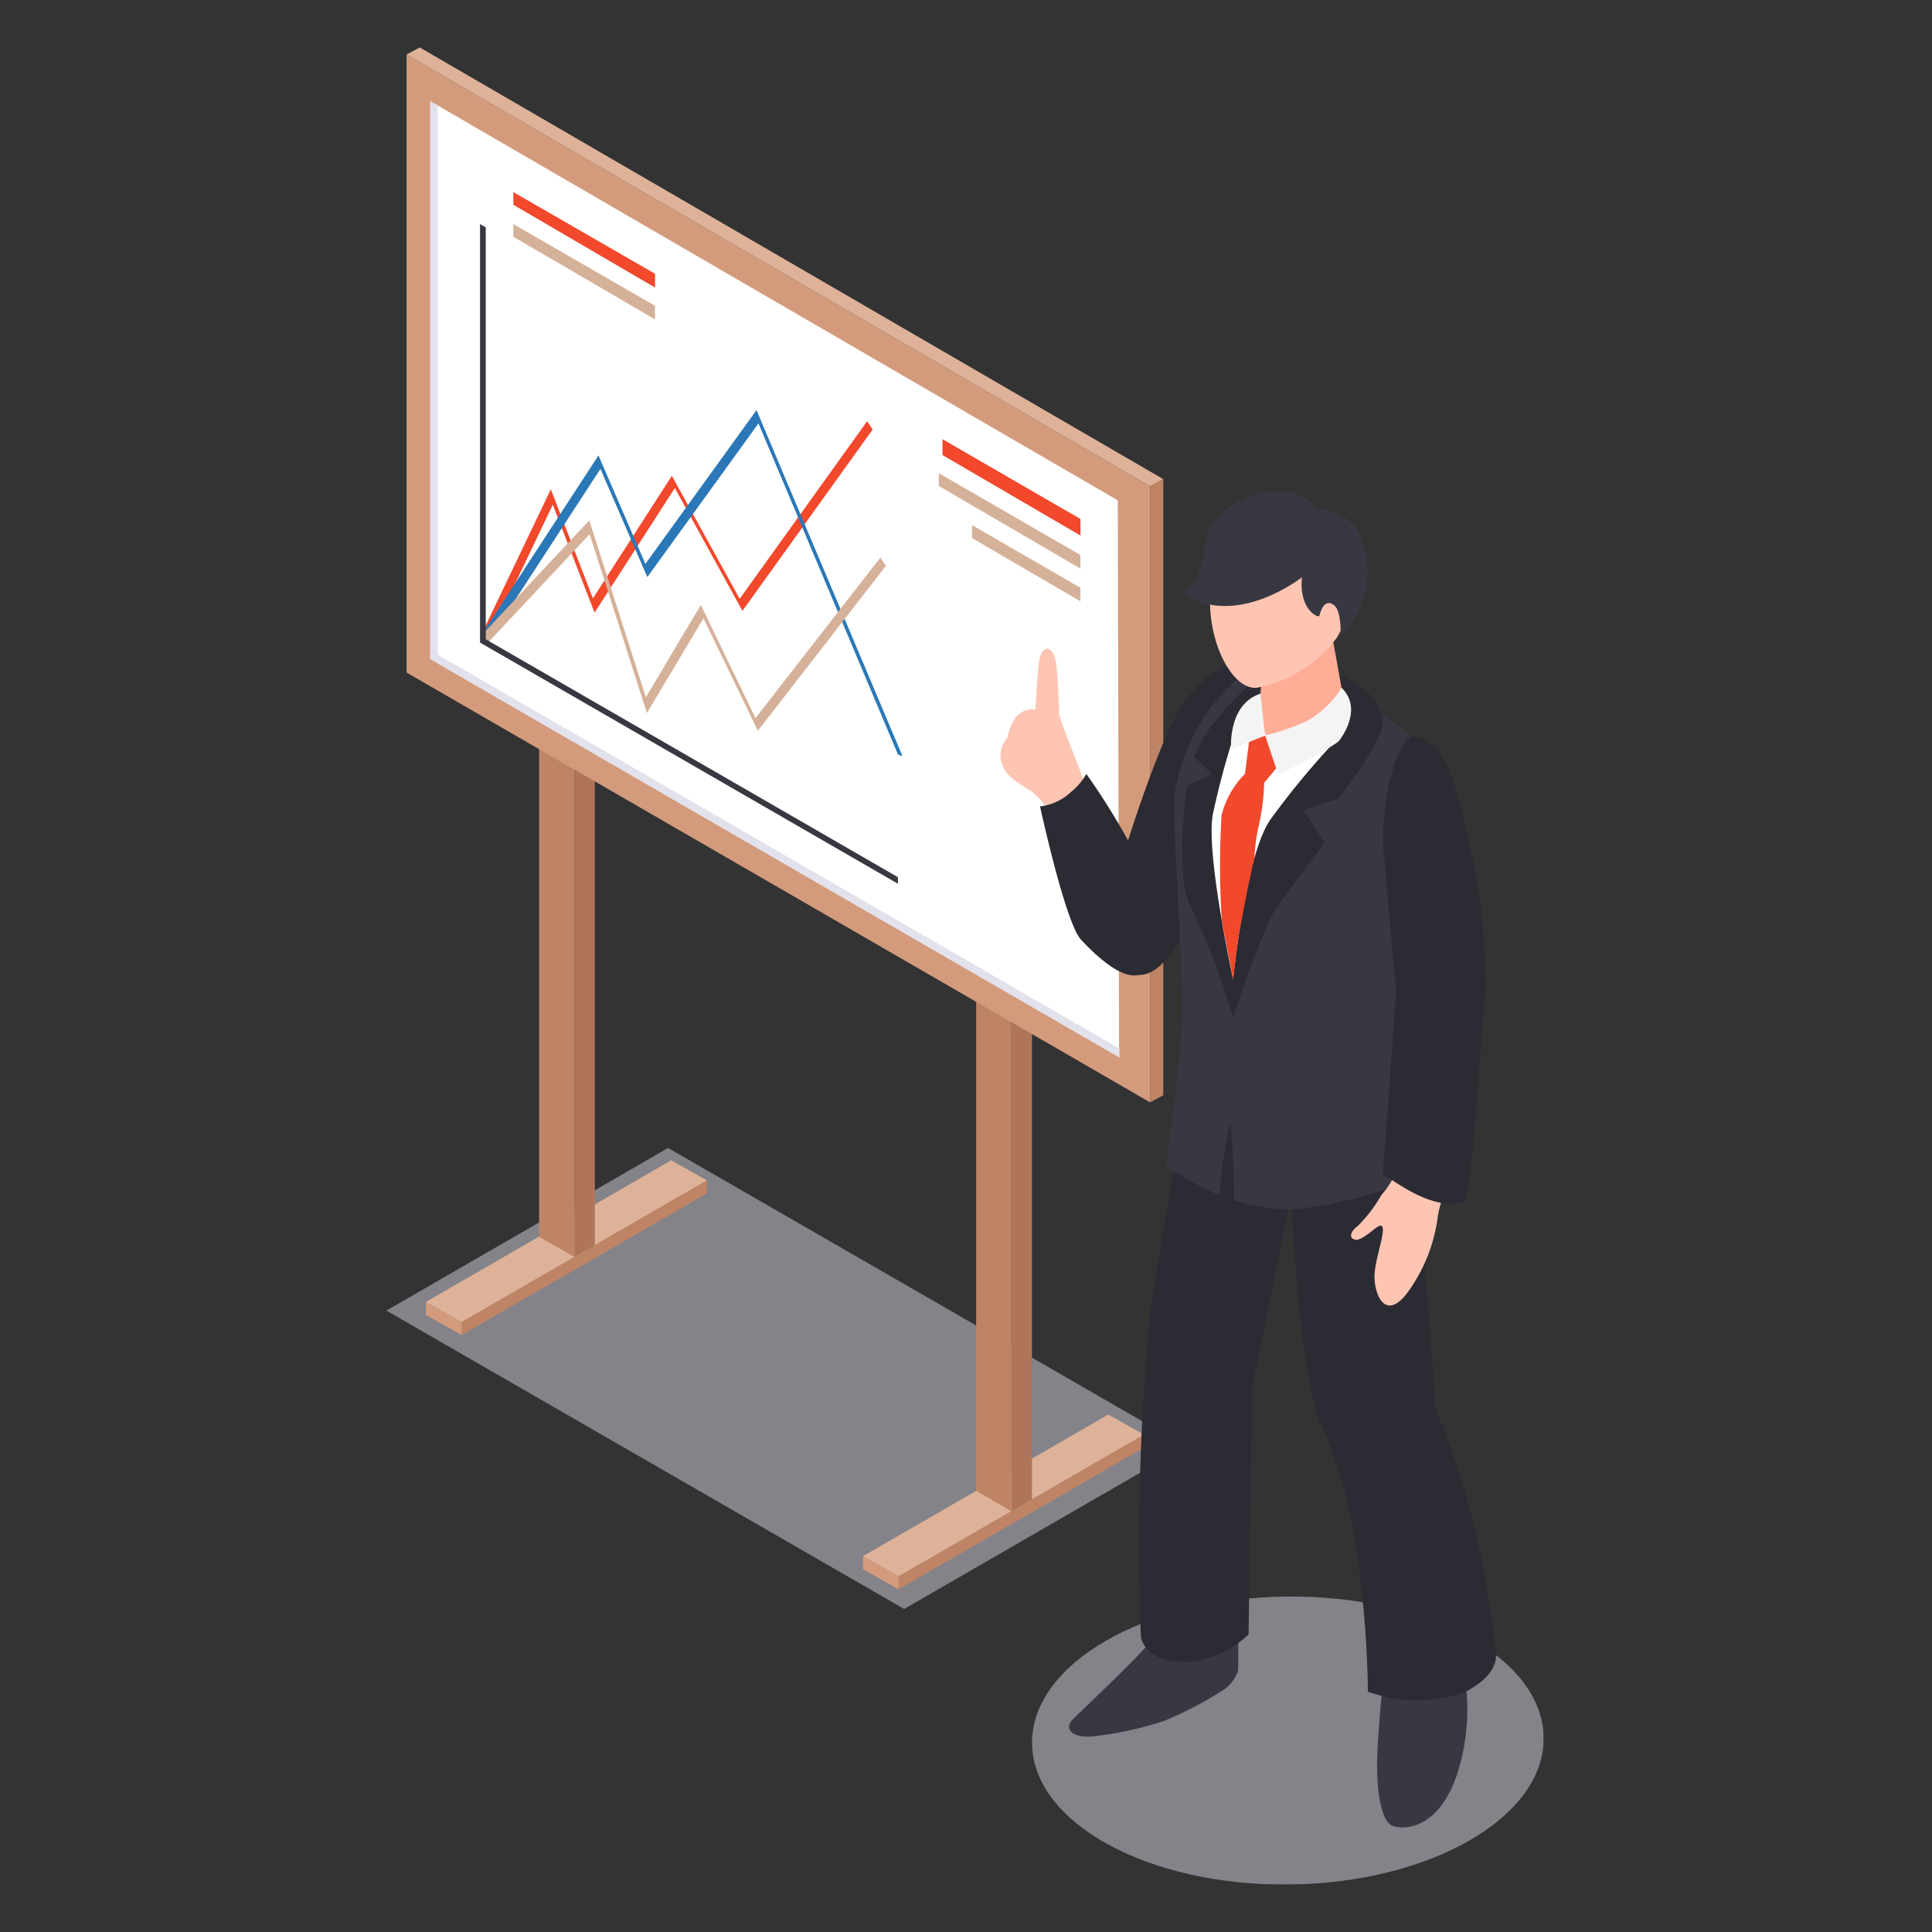 <svg xmlns="http://www.w3.org/2000/svg" xmlns:xlink="http://www.w3.org/1999/xlink" width="70" height="70" viewBox="0 0 70 70">
  <rect x="0" y="0" width="70" height="70" fill="#333333" stroke="none"/>
  <defs>
    <clipPath id="clip-path">
      <rect id="長方形_3834" data-name="長方形 3834" width="41.93" height="66.562" fill="none"/>
    </clipPath>
    <clipPath id="clip-path-2">
      <rect id="長方形_3832" data-name="長方形 3832" width="41.93" height="66.562" transform="translate(0 0)" fill="none"/>
    </clipPath>
    <clipPath id="clip-path-3">
      <rect id="長方形_3830" data-name="長方形 3830" width="18.538" height="10.435" transform="translate(23.392 56.126)" fill="none"/>
    </clipPath>
    <clipPath id="clip-path-4">
      <rect id="長方形_3831" data-name="長方形 3831" width="28.965" height="16.703" transform="translate(0 39.874)" fill="none"/>
    </clipPath>
  </defs>
  <g id="illust_service03" transform="translate(-485 -4654)">
    <rect id="長方形_2548" data-name="長方形 2548" width="70" height="70" transform="translate(485 4654)" fill="none"/>
    <g id="グループ_7601" data-name="グループ 7601" transform="translate(499 4655.719)">
      <g id="グループ_7600" data-name="グループ 7600" clip-path="url(#clip-path)">
        <g id="グループ_7597" data-name="グループ 7597">
          <g id="グループ_7596" data-name="グループ 7596" clip-path="url(#clip-path-2)">
            <g id="グループ_7592" data-name="グループ 7592" opacity="0.5">
              <g id="グループ_7591" data-name="グループ 7591">
                <g id="グループ_7590" data-name="グループ 7590" clip-path="url(#clip-path-3)">
                  <path id="パス_54131" data-name="パス 54131" d="M32.6,56.128c-5.119.06-9.241,2.444-9.207,5.325s4.211,5.168,9.33,5.108,9.241-2.445,9.207-5.326-4.211-5.167-9.33-5.107" fill="#d3d3e0"/>
                </g>
              </g>
            </g>
            <g id="グループ_7595" data-name="グループ 7595" opacity="0.5">
              <g id="グループ_7594" data-name="グループ 7594">
                <g id="グループ_7593" data-name="グループ 7593" clip-path="url(#clip-path-4)">
                  <path id="パス_54132" data-name="パス 54132" d="M18.76,56.577,0,45.766l10.206-5.892,18.76,10.811Z" fill="#d3d3e0"/>
                </g>
              </g>
            </g>
          </g>
        </g>
        <path id="パス_54133" data-name="パス 54133" d="M18.559,55.395l8.891-5.134-1.294-.729-8.891,5.134Z" fill="#deb298"/>
        <path id="パス_54134" data-name="パス 54134" d="M22.647,33.46V53.038l.743-.43V33.46Z" fill="#af745a"/>
        <path id="パス_54135" data-name="パス 54135" d="M22.646,33.273V53.037L21.368,52.3V33.273Z" fill="#bf8466"/>
        <path id="パス_54136" data-name="パス 54136" d="M18.559,55.865l8.891-5.133v-.471L18.559,55.4Z" fill="#bf8466"/>
        <path id="パス_54137" data-name="パス 54137" d="M18.559,55.865l-1.294-.729v-.471l1.294.73Z" fill="#d39b7c"/>
        <path id="パス_54138" data-name="パス 54138" d="M2.723,46.184l8.891-5.134-1.294-.729L1.429,45.454Z" fill="#deb298"/>
        <path id="パス_54139" data-name="パス 54139" d="M6.809,24.386v19.44l.743-.428V24.386Z" fill="#af745a"/>
        <path id="パス_54140" data-name="パス 54140" d="M6.81,24.241V43.826l-1.278-.738V24.241Z" fill="#bf8466"/>
        <path id="パス_54141" data-name="パス 54141" d="M2.723,46.654l8.891-5.133V41.05L2.723,46.184Z" fill="#bf8466"/>
        <path id="パス_54142" data-name="パス 54142" d="M2.723,46.654l-1.294-.729v-.471l1.294.73Z" fill="#d39b7c"/>
        <path id="パス_54143" data-name="パス 54143" d="M.731,22.649,27.672,38.222V15.9L.731.258Z" fill="#d39b7c"/>
        <path id="パス_54144" data-name="パス 54144" d="M1.8,2.068l.046,20.239,24.7,14.276L26.5,16.41Z" fill="#fff"/>
        <path id="パス_54145" data-name="パス 54145" d="M1.86,2.1l-.277-.161V22.157L26.56,36.593v-.32L1.86,22Z" fill="#e2e2ed"/>
        <path id="パス_54146" data-name="パス 54146" d="M27.671,15.9V38.221l.477-.257V15.646Z" fill="#bf8466"/>
        <path id="パス_54147" data-name="パス 54147" d="M1.208,0,.731.258,27.672,15.9l.477-.259Z" fill="#deb298"/>
        <path id="パス_54148" data-name="パス 54148" d="M20.148,14.193v.575l5,2.917v-.6Z" fill="#f2482c"/>
        <path id="パス_54149" data-name="パス 54149" d="M20.018,15.427v.463l5.128,2.993V18.39Z" fill="#d6b199"/>
        <path id="パス_54150" data-name="パス 54150" d="M21.219,17.307v.47l3.927,2.292v-.493Z" fill="#d6b199"/>
        <path id="パス_54151" data-name="パス 54151" d="M4.6,5.241V5.7L9.733,8.7V8.2Z" fill="#f2482c"/>
        <path id="パス_54152" data-name="パス 54152" d="M4.6,6.4V6.86L9.733,9.853V9.36Z" fill="#d6b199"/>
        <path id="パス_54153" data-name="パス 54153" d="M3.6,21.65l-.2-.294,2.558-5.347L7.483,19.96l2.86-4.44L12.8,19.978l4.618-6.435.2.3L12.9,20.414l-2.449-4.45L7.542,20.478,6.028,16.569Z" fill="#f2482c"/>
        <path id="パス_54154" data-name="パス 54154" d="M3.6,21.653l-.2-.3,4.284-6.572,1.7,3.93,4.027-5.572L18.7,25.678l-.163-.055-5.056-12L9.454,19.189l-1.7-3.918Z" fill="#2a78b7"/>
        <path id="パス_54155" data-name="パス 54155" d="M3.594,21.657,3.4,21.348l3.951-4.213L9.4,23.543,11.392,20.2l1.981,4.1L17.9,18.48l.195.305-4.637,5.973-1.969-4.075L9.439,24.117,7.364,17.636Z" fill="#d6b199"/>
        <path id="パス_54156" data-name="パス 54156" d="M18.533,30.063,3.6,21.443V6.518L3.393,6.4V21.563L18.533,30.3Z" fill="#383842"/>
        <g id="グループ_7599" data-name="グループ 7599">
          <g id="グループ_7598" data-name="グループ 7598" clip-path="url(#clip-path-2)">
            <path id="パス_54157" data-name="パス 54157" d="M27.275,33.607c2.472,0,3.974-10.713,3.974-10.713l-.383-.534s-1.472-.084-2.622,2.606-1.917,5.7-2.048,5.751c.083.641.584,2.89,1.079,2.89" fill="#2b2b33"/>
            <path id="パス_54158" data-name="パス 54158" d="M27.616,57.852s-.535.581-1.249,1.277c-.66.645-.865.83-1.479,1.429-.358.349-.063.671.62.644a12.253,12.253,0,0,0,2.719-.588,13.809,13.809,0,0,0,2.036-1.061,1.351,1.351,0,0,0,.6-.764V57.714Z" fill="#383842"/>
            <path id="パス_54159" data-name="パス 54159" d="M36.111,59.191s-.124,1.1-.2,2.485.12,2.607.543,2.759,1.627.133,2.313-1.789a7.638,7.638,0,0,0,.276-3.785Z" fill="#383842"/>
            <path id="パス_54160" data-name="パス 54160" d="M37.482,40.254a7.86,7.86,0,0,0-1.921-6.016c.173-1.329-5.991.531-5.991.531s-1.32,7.144-1.878,10.9a86.959,86.959,0,0,0-.356,11.908s.08.93,1.672.923a3.655,3.655,0,0,0,2.23-1l.127-8.91,1.415-7.027s.242,6.557,1.14,8.45c1.641,3.461,1.641,9.561,1.641,9.561a5.26,5.26,0,0,0,3.483.03c1.415-.707,1.137-1.5,1.137-1.5A30.581,30.581,0,0,0,38,49.286c-.152-3.109-.638-7.221-.522-9.032" fill="#2b2b33"/>
            <path id="パス_54161" data-name="パス 54161" d="M30.959,22.765a6.991,6.991,0,0,0-2.381,4.147c-.126,1.2.242,5.267.253,7.93.006,1.493-.587,5.684-.587,5.684a13.711,13.711,0,0,0,1.95,1.074,14.983,14.983,0,0,1,.4-2.724s.12,1.872.12,2.9a7.339,7.339,0,0,0,2.171.32,15.525,15.525,0,0,0,4.908-1.362s-1.077-5.192-.841-7.007c.351-2.7.876-7.059.781-7.773-.16-1.194-2.866-2.487-2.866-2.487a4.4,4.4,0,0,0-3.91-.7" fill="#383842"/>
            <path id="パス_54162" data-name="パス 54162" d="M31.887,22.537A12.539,12.539,0,0,0,29.9,24.582a4.09,4.09,0,0,0-.626,1.128l.626.611-.89.427s-.5,3.355.177,4.482a24.055,24.055,0,0,1,1.491,3.945,36.593,36.593,0,0,1,1.351-3.635C32.439,30.815,34,28.807,34,28.807l-.779-1.176,1.271-.416s1.792-2.247,1.6-2.924a2.2,2.2,0,0,0-1.566-1.526Z" fill="#2b2b33"/>
            <path id="パス_54163" data-name="パス 54163" d="M30.73,24.854a29.113,29.113,0,0,0-.783,2.916c-.276,1.383.73,5.989.73,5.989s.448-4.5,1.351-5.782a29.224,29.224,0,0,1,2.46-2.959s-2.837-.517-3.758-.164" fill="#fff"/>
            <path id="パス_54164" data-name="パス 54164" d="M31.257,25.139l-.15,1.183a3.216,3.216,0,0,0-.848,1.5,31.1,31.1,0,0,0,.009,3.814l.409,2.124.179-1.419s.32-1.837.594-2.97a6.993,6.993,0,0,1,.124-1.03,8.118,8.118,0,0,0,.229-1.7l.738-.883-.7-.822Z" fill="#f2482c"/>
            <path id="パス_54165" data-name="パス 54165" d="M31.719,22.69l-.128,1.871a5.011,5.011,0,0,0,.878.9A10.865,10.865,0,0,0,34.713,23.8l-.522-2.905Z" fill="#ffad97"/>
            <path id="パス_54166" data-name="パス 54166" d="M34.48,17.7a2.46,2.46,0,0,0-4.043.3c-1.382,2.046-.076,5.388,1.134,5.193a4.717,4.717,0,0,0,2.872-1.818A3.682,3.682,0,0,0,34.48,17.7" fill="#ffc5b3"/>
            <path id="パス_54167" data-name="パス 54167" d="M33.714,16.707c-1.189-1.437-3.777-.152-3.99,1.033-.264,1.463-.264,1.463-.88,2.04,1.951,1.3,4.322-.581,4.33-.583-.114,1.076.494,1.453.626,1.407.122-.468.322-.577.551-.38.258.223.221,1.08.221,1.08a3.156,3.156,0,0,0,.971-2.253c0-.878-.212-2.219-1.829-2.344" fill="#383842"/>
            <path id="パス_54168" data-name="パス 54168" d="M31.669,23.414l.168,1.516-1.232.5s-.142-1.619,1.064-2.019" fill="#f4f4f4"/>
            <path id="パス_54169" data-name="パス 54169" d="M34.606,23.2a3.436,3.436,0,0,1-1.267,1.211,8.421,8.421,0,0,1-1.5.518l.464,1.392a11.508,11.508,0,0,0,2.187-1.166s.956-1.133.118-1.955" fill="#f4f4f4"/>
            <path id="パス_54170" data-name="パス 54170" d="M36.677,40.4a2.686,2.686,0,0,1-.625,1.175,5.21,5.21,0,0,1-.847,1.116c-.278.2-.353.459-.1.506.27.051.778-.526.923-.51.259.028-.217,1.174-.227,1.824s.375,1.654,1.17.637A5.948,5.948,0,0,0,38.1,42.311a4.732,4.732,0,0,1,.42-1.238Z" fill="#ffc5b3"/>
            <path id="パス_54171" data-name="パス 54171" d="M39.075,41.8c.336-1.092.579-6.255.761-7.6a24.055,24.055,0,0,0-.644-5.566c-.548-2.313-.84-3.562-2.072-3.669-.546.348-1.013,2.079-1.013,3.891l.477,5.344-.477,6.629c.429.238,1.857,1.393,2.968.971" fill="#2b2b33"/>
            <path id="パス_54172" data-name="パス 54172" d="M23.513,24s.066-1.187.126-1.7c.084-.711.57-.711.645.159.068.806.088,1.6.094,1.726s1.2,3.16,1.2,3.16l-1.372.734A2.777,2.777,0,0,0,23.427,27c-.358-.26-.961-.531-1.111-1.014a.911.911,0,0,1,.184-.971c.118-.606.42-1.1,1.013-1.025" fill="#ffc5b3"/>
            <path id="パス_54173" data-name="パス 54173" d="M25.36,26.322a25.131,25.131,0,0,1,2.153,3.654c.372,1.083.594,2.905,0,3.479s-1.713-.447-2.346-1.128c-.569-.613-1.485-4.83-1.485-4.83a1.933,1.933,0,0,0,1.121-.521,2.283,2.283,0,0,0,.557-.654" fill="#2b2b33"/>
          </g>
        </g>
      </g>
    </g>
  </g>
</svg>
